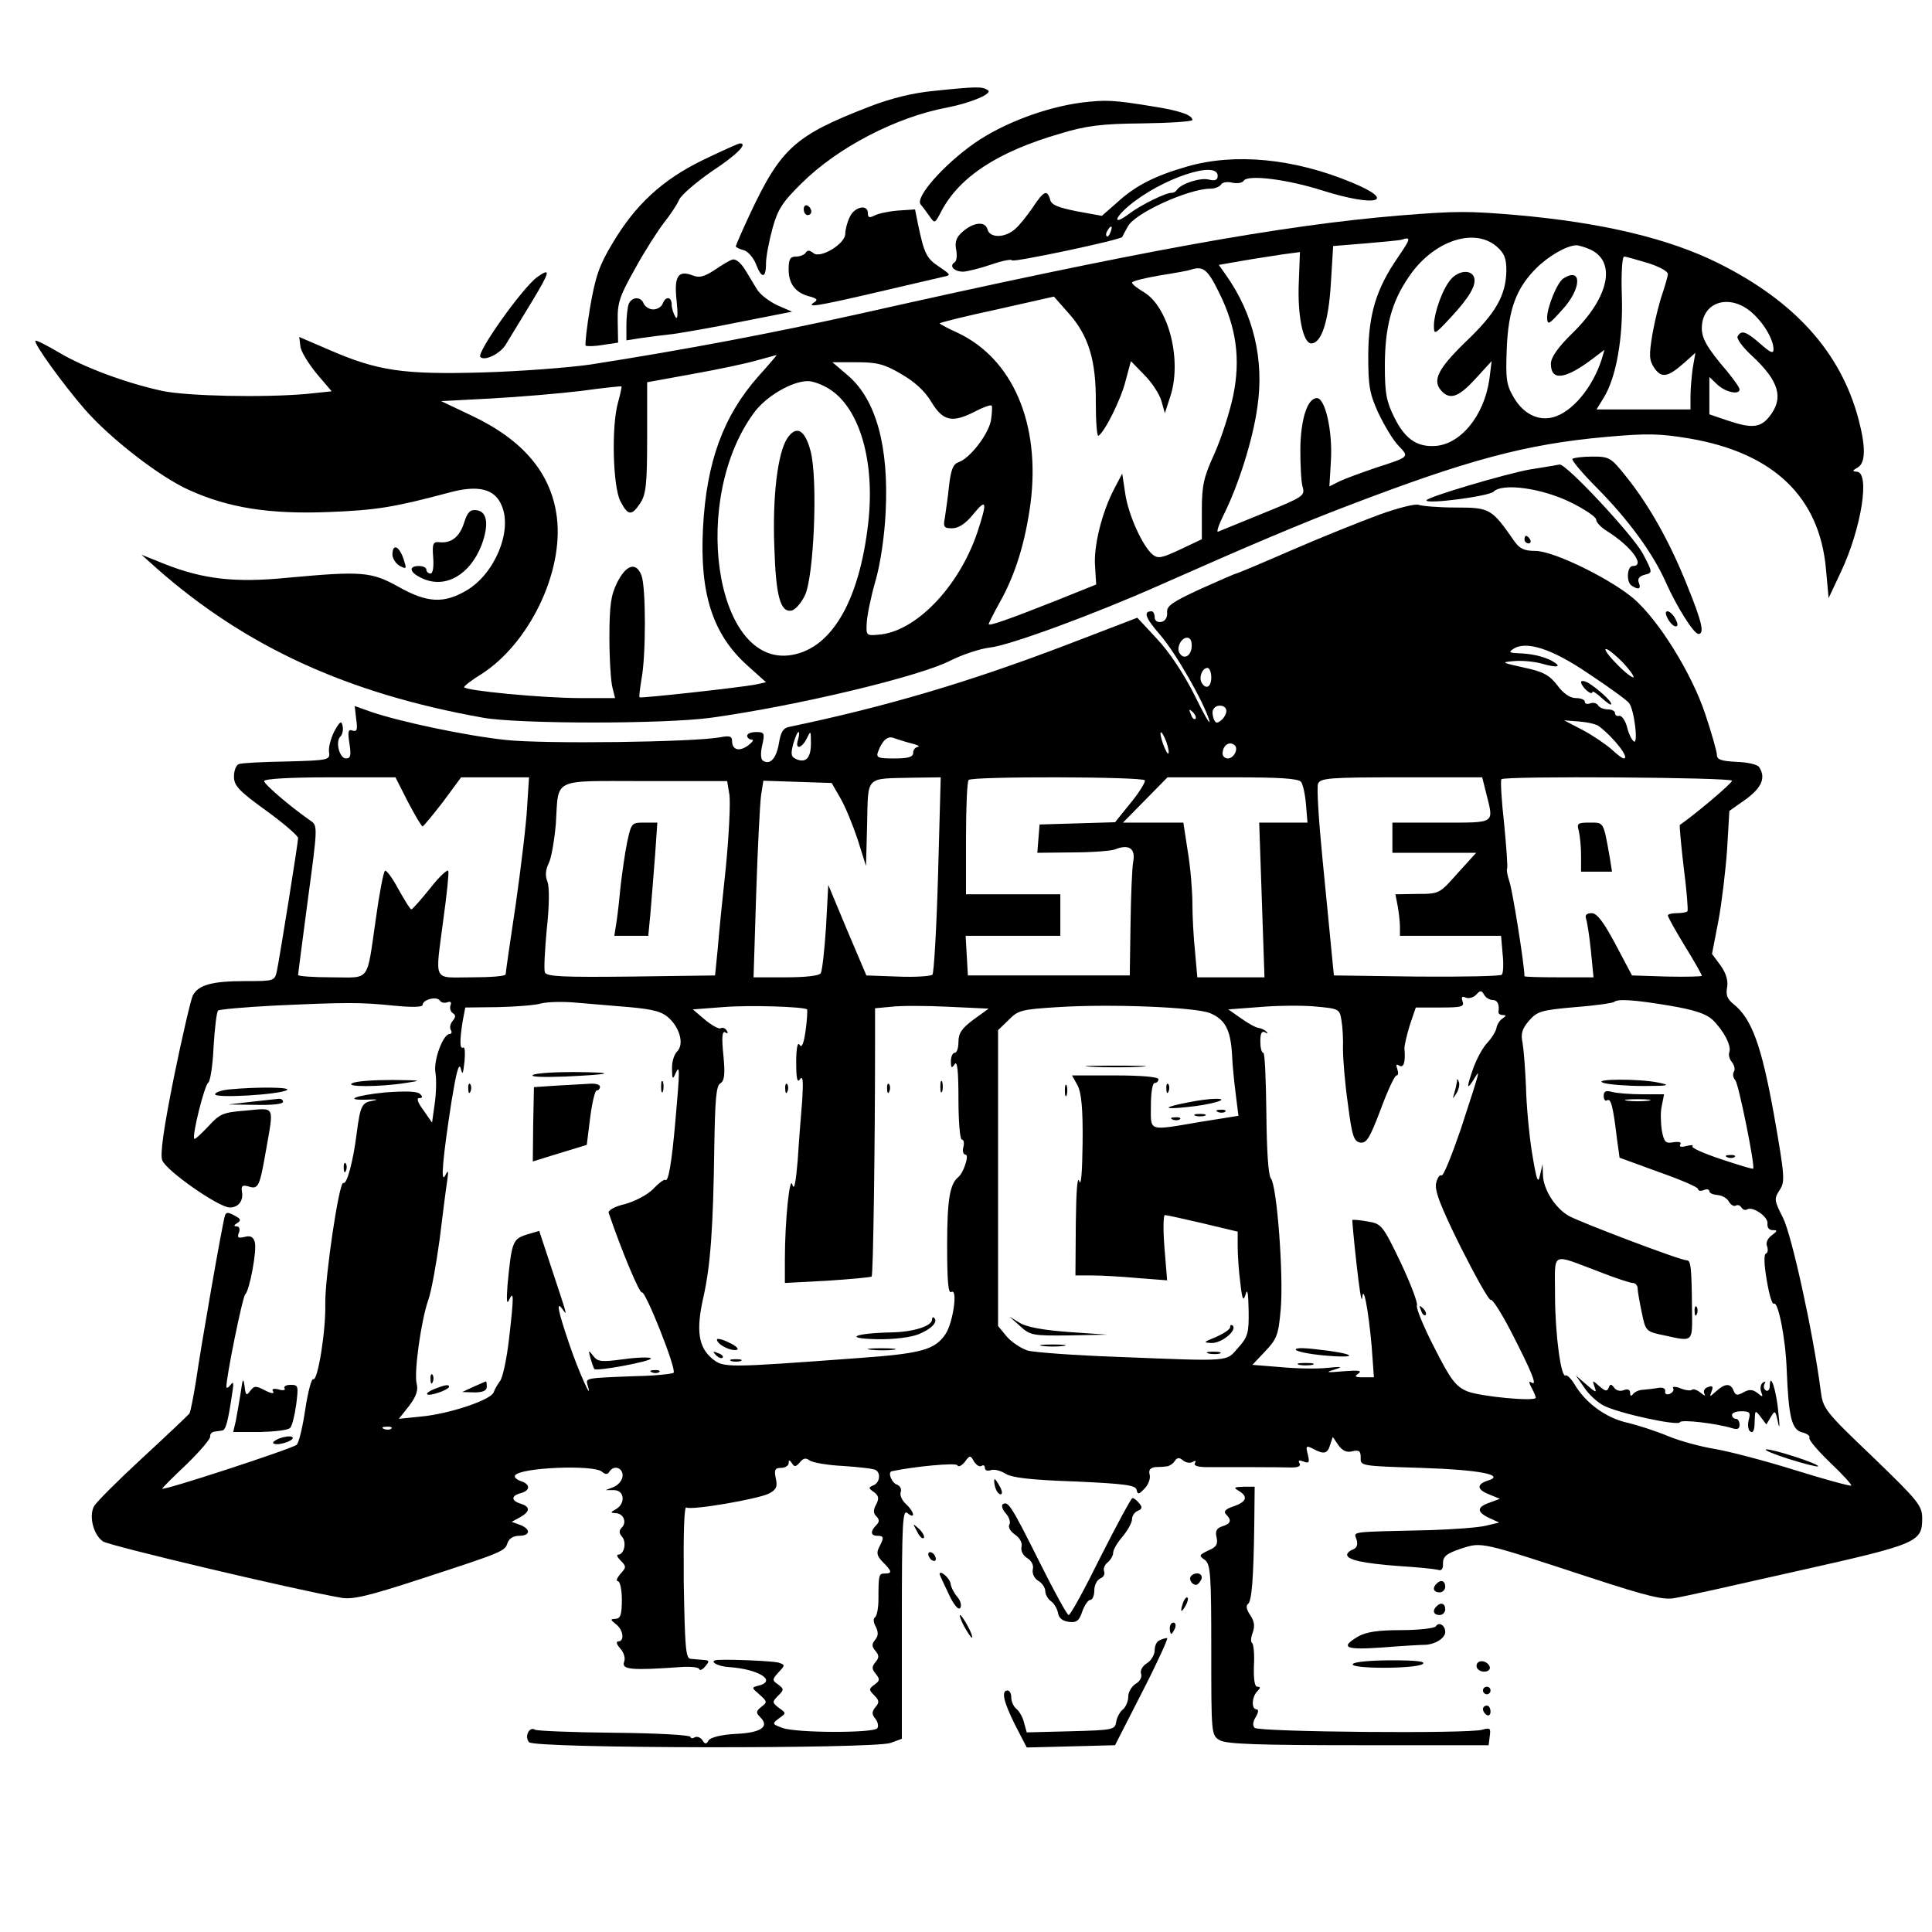 <svg version="1.0" xmlns="http://www.w3.org/2000/svg" width="682.667" height="682.667" viewBox="0 0 512 512"><path d="M247.4 24.1c-5.3.5-11.2 1.9-17.1 4.2-19.6 7.6-23.3 10.9-31.5 28.3-2.1 4.5-3.8 8.4-3.8 8.7 0 .2.9.7 2.1 1 1.1.3 2.5 1.9 3.2 3.6 1.5 4 2.7 4 2.7-.1 0-1.7.8-5.9 1.7-9.2 1.4-5.1 2.6-7 7.8-12.1 9.6-9.5 25.1-17.5 38.5-20 6.2-1.2 12.2-3.7 10.8-4.6-1.5-1-2.9-1-14.4.2zm39.1 3.1c-9.6 1.3-20.7 5.5-28.2 10.7-8.4 5.9-15.9 14.5-14.3 16.3.6.7 1.7 2.2 2.4 3.2 1.3 1.9 1.4 1.8 3-1.3 4.8-9.2 15-15.9 31.6-20.7 6.9-2.1 10.9-2.6 21.7-2.7 7.3-.1 13.3-.5 13.3-.9 0-1.3-3.4-2.5-10.5-3.6-10.4-1.7-12.4-1.8-19-1zM186.3 42.4c-10.7 5.2-17.9 11.8-24 22.1-3.5 5.8-4.5 8.8-5.9 16.8-.9 5.4-1.4 10-1.2 10.3.3.2 2.3.2 4.6-.2l4-.6-.1-5.7c-.1-4.9.5-6.6 4.6-13.9 2.5-4.6 6-10 7.6-12.1 1.6-2 3.5-4.8 4.1-6.2.6-1.3 4.5-4.6 8.5-7.4 6.7-4.4 9.8-7.5 7.6-7.5-.4 0-4.8 2-9.8 4.4zm128.4 1.7c-8.7 2.5-13.8 5.1-18.7 9.6l-4 3.5-6.6-1.2c-5-1-6.8-1.7-7.1-3.1-.8-2.8-1.7-2.3-4.7 2.2-1.5 2.2-3.6 4.8-4.7 5.7-2.7 2.3-6.6 2.3-7.2 0-.6-2.3-3.8-1.9-6.7.7-1.6 1.4-2 2.7-1.6 4.7.3 1.5.1 3-.4 3.3-1.6 1-.1 2.5 2.3 2.5 1.2-.1 4.5-.9 7.4-1.9 2.9-1 5.4-1.5 5.5-1.1.3.6 28.7-5.4 29.2-6.2.1-.2.7-1.4 1.5-2.8 1.8-3.5 16.1-10 21.9-10 1.1 0 2.4-.5 2.8-1.1.3-.6 1.7-.8 2.9-.5 1.3.3 2.7.1 3.1-.5 1-1.7 11.5-.4 20.9 2.6 14.3 4.5 20 2.9 7.6-2.2-15.2-6.3-30.8-7.8-43.4-4.2zm8 2.5c0 1.1-.7 1.4-2.3 1-2.2-.6-7.3 1-8.5 2.7-.3.5-.9.8-1.3.8-1.3-.2-8.1 3.1-11.3 5.5-4.2 3.2-4.3 1.5-.2-2 8.5-7.2 23.6-12.3 23.6-8zm-28.4 14.9c-.3.9-.8 1.4-1 1.1-.3-.3-.2-.9.2-1.5.9-1.6 1.5-1.3.8.4z"/><path d="M213 55.4c0 .9.5 1.6 1 1.6.6 0 1-.4 1-.9 0-.6-.4-1.3-1-1.6-.5-.3-1 .1-1 .9zm12.2 2.1c-.7 1.4-1.2 3.4-1.2 4.5 0 2.6-6.6 6.6-8.4 5.1-1-.8-1.6-.9-2.1-.1-.3.5-1.5 1-2.6 1-1.5 0-1.9.7-1.9 3.4 0 3.9 1.9 6.3 5.7 7.2 1.8.5 2.1.9 1.1 1.5-2.3 1.5.5 1.1 16.4-2.6 8.4-2 16.4-3.8 17.6-4.1 2.3-.5 2.3-.5-.9-2.7-3.4-2.2-4-3.6-5.6-11.2l-.8-4-4.5.3c-2.5.2-5.3.8-6.2 1.3-1.4.7-1.8.6-1.8-.6 0-2.5-3.6-1.7-4.8 1z"/><path d="M371 57.1c-31.4 2.6-69.5 9.5-142.5 25.9-23.3 5.2-47 9.7-72 13.6-5.5.8-18.3 1.8-28.5 2.1-21.2.6-27.9-.4-40.8-6l-7.9-3.4.3 2.4c.1 1.4 2.1 4.6 4.3 7.3l4 4.7-6.7.7c-11.4 1-31.4.6-38.2-.8-9.6-2.1-20.7-6.2-27.4-10.2-3.2-1.9-6-3.3-6.2-3.1-.6.6 7.2 11.4 13 18.1 6.7 7.7 19.9 18 27.8 21.5 10.4 4.7 21.2 6.4 36.8 5.8 12.9-.5 17.5-1.3 31.8-5.1 7.9-2.2 12.4-1.1 14.2 3.5 2.8 6.7-1.9 18-9.4 22.4-6 3.5-10.4 3.3-18-1-7.2-4-9.7-4.2-29.3-2.4-14 1.4-22.4.4-32.6-3.6l-6.2-2.5 4 3.6c23.6 20.8 50.6 33.2 86.5 39.6 9.6 1.7 48.2 1.7 60.5 0 23-3.2 55.5-11 63.5-15.2 3-1.5 7.7-3.1 10.4-3.4 5.3-.6 27.8-8.9 45.1-16.6 23-10.2 37.4-16.3 49.5-20.9 32.1-12.3 47.4-16.4 68.5-18.3 11.1-1 14.4-.9 22.2.4 22.3 3.8 34.5 15.5 36.2 34.6l.7 7.7 3.2-6.8c5.5-11.6 7.9-26.7 4.2-26.7-1.2-.1-1.1-.3.3-1.1 2.1-1.2 2.2-5.4.2-12.9-4.7-17.6-16.8-31.1-37-41.2C442.3 63.2 424.6 59 402 57c-12.9-1.1-16-1.1-31 .1zm-.4 10.9c-5.9 8.5-7.9 15.2-8 26 0 8.3.3 10.2 2.7 15.5 1.6 3.3 3.9 7.2 5.3 8.6 2.9 3.1 3.1 2.9-6.1 5.9-3.8 1.3-8.2 2.9-9.6 3.6l-2.6 1.3.4-6.7c.5-7.9-1.5-16.7-3.7-16.7-2.5 0-4.3 5.5-4.4 13.5 0 4.1.2 8.6.6 10 .7 2.4.2 2.7-10.4 7-6.1 2.5-11.5 4.7-12 4.9-.5.2.2-1.9 1.5-4.5 3.9-7.8 7.7-19.8 8.9-28.4 1.9-12.6-1-24.8-8.3-35.1l-1.9-2.7 6.3-1.1c3.4-.6 8.2-1.3 10.7-1.7l4.5-.6-.3 7.9c-.4 8.8 1.1 16.3 3.3 16.3 2.7 0 4.6-5.8 5.2-16l.6-9.8 8.6-.7c4.7-.4 9.1-.8 9.6-1 2.5-.8 2.3-.2-.9 4.5zm26-2.7c2.1 1.8 2.6 3.2 2.6 6.4-.1 6.6-2.8 11.3-10.8 18.9-7.5 7.3-9 10.4-6.2 13.2 2.2 2.2 4.5 1.3 8.8-3.4l4.3-4.7-.6 4.8c-1.4 9.8-7.8 17.5-14.7 17.7-4.7.2-7.8-2.1-10.5-7.6-2.1-4.2-2.5-6.4-2.5-13.6 0-10.1 1.7-16.8 6.2-23.4 6.3-9.6 17.3-13.5 23.4-8.3zm24.8.8c7 3.2 5.1 12.6-4.6 22.1-3.9 3.8-5.8 6.5-5.8 8.2 0 4.6 3.7 4.2 10.9-1.2l3.3-2.5-.7 2.4c-2.4 7.6-7.9 14.2-13 15.5-4 1-7.8-1-10.3-5.2-2-3.4-2.2-4.9-1.9-12.9.4-10.4 2.5-16.1 7.8-21.4 3.2-3.2 8-6 10.6-6.1.7 0 2.3.5 3.7 1.1zm15.3 3.6c2.9.9 5.3 2.2 5.3 2.9 0 .6-.7 3-1.5 5.4-.8 2.3-2 7.1-2.6 10.6-.9 5.5-.9 6.8.5 8.9 1.9 2.8 3.6 2.5 8-1.4l2.9-2.6-.7 4c-.3 2.2-.6 5.6-.6 7.5v3.5h-24.9l1.9-3.1c3.3-5.3 5.2-15.9 4.8-27.2-.2-5.7.1-10.2.6-10.2s3.3.8 6.3 1.7zM323 77.4c4.7 9.4 5.8 17.8 3.8 27.5-.9 4.3-3.1 11.1-4.9 15.2-2.9 6.3-3.4 8.5-3.4 15.1v7.7l-5.7 2.7c-4.9 2.3-5.9 2.5-7.3 1.4-2.7-2.2-6.5-10.6-7.3-16.2l-.8-5.3-2.1 4c-3.3 6.3-5.5 15.2-5.1 20.5l.3 4.9-10.2 4.1c-13.1 5.2-18.3 7-18.3 6.4 0-.2 1.3-2.8 2.9-5.7 4.2-7.4 6.8-16 8.2-26.3 2.7-21.1-4.7-38.3-19.3-45.2-2.7-1.2-4.8-2.4-4.8-2.5 0-.2 6.8-1.9 15.2-3.7l15.1-3.4 3.8 4.3c5.4 6 7.4 12.6 7.3 23.8 0 5.1.3 9 .7 8.8 1.7-1.1 6-9.7 7.2-14.6l1.4-5.2 3.6 3.7c2 2 4 5.1 4.5 6.9l.9 3.2 1.3-4c3.4-9.7-.2-24.1-6.9-28.1-1.7-1-3.1-2.1-3.1-2.5 0-.4 3.3-1.2 7.3-1.9 3.9-.6 7.7-1.3 8.2-1.5 3.3-1.1 4.5-.2 7.5 5.9zm141 5.2c3.3 2.8 6 7.3 6 10 0 1.2-.8.9-3.5-1.5-3.8-3.3-5-3.7-6-2-.4.6 1.3 2.9 3.8 5.2 7.2 6.7 8.5 11.2 4.6 16.1-2.4 3-4.7 3.2-11.2 1l-4.7-1.6v-9.9l2.2 2.1c2.2 2 5.8 2.7 5.8 1.2 0-.5-1.5-2.6-3.3-4.8-5.3-6.2-6.7-8.7-6.7-11.4 0-6.9 7.1-9.3 13-4.4zM201 99.7c-9.3 10.5-13.8 22.7-14.7 40.3-.9 17.4 2.6 28.1 11.7 36.3l5 4.5-2.7.6c-4.1.8-30.5 3.7-30.8 3.4-.2-.2.1-2.3.5-4.8 1.2-6.2 1.2-24.3 0-27.5-1.4-3.7-4.1-2.9-6.5 2-1.6 3.2-2 6-2 14.5 0 5.8.4 11.7.8 13.2l.7 2.8h-9.2c-10.1 0-30.8-2-30.8-2.9 0-.3 2-1.9 4.5-3.4 12.7-8.1 21.8-26.9 20.1-41.4-1.4-11.8-8.9-20.7-22.7-27.2l-8-3.8 13.3-.7c7.3-.4 18-1.3 23.8-2 5.8-.8 10.6-1.3 10.7-1.2.1.1-.3 2-.9 4.2-1.8 6.2-1.4 22.3.6 26.2 2 3.9 3 4 5.3.5 1.5-2.3 1.8-5 1.8-17.4v-14.6l12.1-2.2c6.7-1.2 14.3-2.8 17-3.6 2.7-.7 5-1.4 5.2-1.4.2-.1-2 2.5-4.8 5.6zm37.8-.6c3.5 2 6.3 4.5 8 7.4 3.1 5.1 5.5 5.7 11.7 2.5 2.1-1.1 4.1-1.8 4.3-1.5.2.2.1 2-.2 4-.8 3.8-5.6 10-8.6 11-1.4.5-2 1.9-2.5 6.3-.3 3.1-.9 6.9-1.1 8.4-.5 2.5-.2 2.8 1.9 2.8 1.7 0 3.6-1.2 5.6-3.7 3.6-4.4 3.8-3.4 1.1 4.8-4.9 14.5-16.4 26.4-26.2 27.1-3.2.3-3.3.2-3.1-3.2.1-1.9 1.1-6.9 2.3-11 1.3-4.5 2.4-11.8 2.7-18.2.9-17.4-2.5-29.9-10-36.3l-4.1-3.5h6.5c5.3 0 7.3.5 11.7 3.1zm-18.7 4.2c7.8 5.2 11.8 19.1 10 35.2-2.4 21.3-10.1 34-21.2 35.2-19.6 2-25.8-41.6-9.1-64.3 3.2-4.4 10.1-8.4 14.3-8.4 1.4 0 4.1 1 6 2.3z"/><path d="M384.6 73.9c-2.2 2.4-4.5 8.7-4.6 12.3 0 2.6.1 2.6 4.4-2 5.1-5.5 7-8.8 6.2-10.8-.8-2-4-1.7-6 .5zm29.7-.1c-1.6 1-4.3 7.6-4.3 10.4.1 2.1.5 1.8 4-2.1 5.2-5.6 5.3-11.5.3-8.3zm-205.7 42.4c-2.5 3.9-3.9 15.2-3.4 28.6.4 13.2 1.6 17.6 4.6 17 .9-.2 2.5-1.9 3.5-4 2.4-4.9 3.5-30.9 1.5-38.3-1.5-5.7-3.8-6.9-6.2-3.3zm-14.5-47.4c-.8.2-2.9 1.5-4.8 2.8-2.6 1.7-4 2.1-5.7 1.4-3.9-1.5-5 .2-4.3 6.6.4 3.8.3 5.3-.3 4.4-.5-.8-1-2.3-1-3.3 0-2.1-1.6-2.3-2.4-.2-.3.8-1.4 1.5-2.5 1.5-1 0-2.1-.7-2.5-1.5-.7-2-3.2-1.9-4 .1-.3.9-.6 3.4-.6 5.6v4l3.8-.6c2-.3 6-.8 8.7-1.1 2.8-.4 10.9-1.8 18.2-3.3l13.2-2.6-3.9-1.7c-2.1-1-4.5-2.8-5.3-4.1-.8-1.2-2.2-3.7-3.3-5.4-1.1-1.8-2.5-2.9-3.3-2.6zm-51.7 4.6c-3.9 2.8-16.2 20.1-15.1 21.2 1.1 1.2 5.4-.9 6.8-3.4.9-1.5 3.9-6.4 6.7-11 5-8.3 5.3-9.4 1.6-6.8zm274.3 48.2c-.3.3 2.6 3.8 6.5 7.7 8.4 8.5 14.9 17.4 18.3 25.1 2.9 6.5 7.4 13.6 8.6 13.6 1.7 0 .9-3.3-3-12.9-4.6-11.5-10-21.1-16-28.6-4.2-5.3-4.6-5.5-9.1-5.5-2.6 0-4.9.3-5.3.6z"/><path d="M405.5 124.4c-6.7 1.2-27.5 7.4-27.5 8.2 0 1.1 16.6-1.1 17.8-2.3 2.4-2.4 13-.9 20.6 2.9 3.6 1.8 6.6 3.8 6.6 4.5 0 .7 1.2 2 2.8 3 6.4 4 10.4 9.3 6.9 9.3-1.5 0-1.8 4.2-.3 5.2 1.8 1.2 2.6.9 1.9-.8-.4-1 .1-1.7 1.6-2.1 2.1-.5 2.1-.6-.6-5.7-2.7-4.9-20.2-23.7-22-23.5-.4.1-3.9.7-7.8 1.3z"/><path d="M365.5 136.4c-4.9 1.8-15.4 6-23.2 9.4-7.8 3.4-14.5 6.2-14.7 6.2-.3 0-4.6 1.9-9.5 4.1-7.4 3.4-9 4.5-8.8 6.2.1 1.3-.5 2.3-1.5 2.5-1.1.2-1.8-.3-1.8-1.2 0-.9-.4-1.6-.8-1.6-2.3 0-1.7 1.7 2.2 6.2 4.2 4.8 11.7 18 13.1 22.8.3 1.4-1.4-1.6-3.9-6.7-2.8-5.6-6.7-11.5-9.9-14.9l-5.3-5.7-18.5 7.1c-25.9 9.9-47.8 16.4-73.6 21.8-1.8.3-2.4 1.4-2.9 4.5-.7 3.9-2.3 5.7-4.2 4.5-.6-.3-.7-2.1-.2-4.1.7-3.2.6-3.5-1.6-3.5-1.3 0-2.4.4-2.4 1 0 .5.6 1 1.2 1 .7 0 .2.7-1 1.6-2.4 1.7-4.2 1.1-4.2-1.3 0-1.2-.7-1.4-3.2-.9-7.4 1.3-46.6 1.8-56.7.7-10.6-1.1-28.4-4.9-35.9-7.5l-4.2-1.5.4 3.5c.4 2.8.2 3.4-1 3-1.1-.4-1.3.2-.8 3.4.5 3.2.3 4-.9 4-1.7 0-2.9-4.4-1.5-5.8.6-.6.8-1.8.6-2.8-.3-1.5-.7-1.3-2.2 1.4-.9 1.8-1.6 4.3-1.4 5.5.3 2.1 0 2.2-11.2 2.5-6.3.1-12.1.4-12.7.7-.7.2-1.3 1.7-1.3 3.3 0 2.4 1.3 3.8 8.5 9 4.7 3.4 8.5 6.7 8.5 7.3 0 1.2-4.8 31.2-5.6 35.1-.6 2.8-.7 2.8-8.4 2.8-8.8 0-12.4 1-13.9 3.8-.5 1-2.8 10.8-5 21.6-2.8 14-3.7 20.5-3.1 22.1 1.1 2.8 15 12.5 17.9 12.5 2.3 0 3.7-1.8 3.2-4.3-.2-1.5.2-1.7 1.7-1.3 2.7.9 3 .1 4.7-9.6 2.1-12 2.5-11.2-5.2-10.5-6.2.5-7 .8-10.1 4.2-1.9 2-3.5 3.5-3.7 3.3-.7-.7 2.7-14.3 3.7-14.9.5-.3 1.2-4.6 1.4-9.5.3-4.9.8-9.2 1.2-9.6.4-.3 7-.9 14.7-1.3 19.5-.9 22.9-.9 31.8 0 5.1.5 7.7.4 7.7-.2 0-1.4 3.8-2.4 4.6-1.1.3.5 1.2.7 2 .4.8-.3 1.1 0 .8.8-.3.8 0 1.7.6 2.1.8.5.8 1 0 2-.7.8-.9 1.9-.5 2.5.3.5.2 1-.3 1-1.8 0-4.4 7.1-3.8 10.3.3 1.8.2 5.4-.2 8.2l-.7 5-2.3-3.3c-1.5-2-1.9-3.2-1.1-3.2.9 0 1-.3.2-1.1-.7-.7-3.8-.8-9.2-.4-8.1.8-11.4 2.2-4.3 1.9 2.2-.1 2.6 0 1 .3-2.9.5-3.3 1.2-4.3 8.8-.9 7.3-2.6 13.5-3.5 13-1.1-.7-4.9 25-4.8 32 .2 7-2 20.7-3.2 20-.4-.3-1.4 3.3-2.1 8-.7 4.7-1.7 8.9-2.3 9.4C77.2 384 43 395.2 43 394.5c0-.2 2.9-3.1 6.5-6.5 3.5-3.4 6.3-6.7 6.2-7.3-.1-.6.4-1.2 1.1-1.3.6-.1 1.6-.2 2.1-.3.9-.1 1.5-2.2 2.6-9.6.5-3 .4-3.6-.4-2.5-.6.8-1.1 1-1.1.5-.1-2.3 4.3-24 5-24.5 1.1-.9 3.2-11.9 2.5-13.9-.4-1.4-1.2-1.7-2.7-1.3-1.7.4-2 .2-1.5-1.1.4-1 .1-1.7-.6-1.7-.8 0-.8-.3.2-.9 1.1-.7.9-1.1-.8-2-1.7-.9-2.2-.9-2.5.1-.7 2.2-6.4 34.9-7.6 43.4-.7 4.4-1.5 8.5-1.8 9-.4.5-6 5.8-12.5 11.8-6.5 6-12.2 11.7-12.8 12.8-1.4 2.7-.1 7.6 2.4 9.3 1.9 1.2 51.3 12.9 63 14.9 3 .6 7.2-.4 21-4.9 22.1-7.2 22.5-7.4 23.2-9.6.4-1.2 1.6-1.9 3.1-1.9 3 0 3.1-1.8.2-2.9l-2.2-.8 2.2-1.2c2.7-1.5 2.8-2.8.2-3.6-2.6-.8-2.6-2.1 0-2.8 2.6-.7 2.6-2.4 0-3.2-1.1-.4-1.8-1-1.5-1.5 1.3-2.1 20.7-2.9 23-1 .9.8 1.5.8 2 0 1.1-1.8 3.5-1.1 3.5 1 0 1.2-1 2.4-2.2 3l-2.3.9h2.3c2.7.1 3 3.5.5 5-1.6.9-1.6 1-.2 1.1 2.1 0 3.1 2.4 1.7 3.8-.8.8-.8 1.5.1 2.5 1.2 1.5.5 4.7-1.1 4.7-.5 0-.2.7.7 1.6 1.5 1.5 1.5 1.8-.1 3.5-.9 1.1-1.2 1.9-.7 1.9.6 0 1.1 2.2 1.1 5 0 3.9-.4 5-1.7 5-1.4.1-1.4.2.1 1.4 2 1.5 2.4 4.6.6 4.6-.6 0-.4.8.6 1.9.9 1 1.4 2.5 1 3.5-.8 2.1 2.1 2.3 14.8 1.4 2.6-.2 4.9 0 5.1.5.1.5.9.2 1.6-.7 1.2-1.4 1.1-1.6-.5-1.7-1.1-.1-2.6-.2-3.4-.3-1.3-.1-1.5-3.2-1.8-20.4-.1-13.2.1-20.1.7-19.7 1.3.8 18.9-2.2 21.9-3.7 1.9-1 2.3-1.8 1.8-4-.5-2.3-.2-2.8 1.4-2.8 1.1 0 2-.6 2-1.3 0-.9.2-.9.9.1.6 1 1 1 2.1-.3.9-1.1 1.6-1.2 2.5-.5.8.6 4.8 1.3 9 1.5 4.2.3 8.1.7 8.6 1.1 1.4.8 1 3.4-.6 4-1.4.6-1.4.8.1 1.8 1.3 1 1.4 1.7.6 3.3-.8 1.4-.8 2.3 0 3.1.9.9.9 1.5 0 2.4-1.6 1.6-1.5 2.8.3 2.8s1.8.5.5 3c-.8 1.5-.6 2.4 1 4 2.4 2.4 2.5 3 .5 3-1.6 0-1.7.3-1.7 6.7 0 2.4-.4 4.5-.9 4.9-.5.3-.5 1.3.2 2.5.7 1.5.7 2.4-.2 3.5-.9 1.1-.9 1.7.1 2.9s1 1.8 0 3-1 1.8.1 3.1c1.1 1.4 1.1 1.8-.3 2.8-1.6 1.2-1.6 1.4-.1 2.9 1.3 1.3 1.4 1.9.3 3.1-1 1.3-1 1.9 0 3.1.6.8.9 1.9.5 2.5-.8 1.3-21.5 1.3-25.2-.1-2.7-1-2.7-1.1-.9-2.5 2-1.4 2-1.4 0-2.8-1.8-1.4-1.8-1.6-.2-3.2s1.6-1.8 0-3c-1.6-1.1-1.6-1.3.1-3.2 1.8-1.9 1.8-2 0-2.6-1.6-.4-12.3-.9-16.1-.7-2.6.2-.2 1.7 3 1.9 7.7.5 12.8 3.6 7.9 4.9-2 .5-2 .5.2 2.4 2 1.8 2.1 2 .5 3.2-1.5 1.2-1.5 1.6-.3 2.8 2.5 2.5.2 4.1-6.5 4.4-3.8.2-6.6.9-7.2 1.7-.6 1.1-1 1.1-1.7-.1-.5-.7-1.4-1-2-.7-.6.4-1.1.3-1.1-.1 0-.5-9-1-20.1-1.1-11.1-.1-20.6-.5-21.1-.8-1.5-1-2.9 1.8-1.6 3.3 1.4 1.7 91 1.8 95.8.2l3-1.1v-30.5c0-27 .2-30.4 1.5-29.3 2.2 1.8 1.8-.4-.4-2.4-1.1-1-1.7-2.4-1.4-3.2.3-.8-.2-1.7-1.1-2-1.3-.5-2.4-3.2-1.3-3.5 6.1-1.3 17-2.3 17.4-1.6.3.6 1.2.1 2-.9 1.3-1.8 1.5-1.8 2.4-.1.6.9 1.4 1.5 2 1.2.5-.4.9-.1.9.5 0 .7.7.9 1.6.6.8-.3 2.5.1 3.8.9 1.6 1.1 6.7 1.7 18.4 2.1 13.3.6 16.2 1 16.4 2.2.3 1.3.6 1.3 2.1-.3 1-1 1.6-2.6 1.4-3.6-.4-1.3.1-1.9 1.4-2.1 1 0 2.5-.1 3.2-.2.6-.1 1.6-.7 2-1.4.7-1 1.2-1 2.2-.2.8.7 2 .8 2.6.4.7-.4.9-.3.6.3-.5.7.7 1.1 3.1 1.1 6.4 0 19.6 0 22.5.1 1.8 0 2.5-.4 2.1-1.1-.5-.8-.1-.9 1-.5 1.5.6 1.7.3 1.2-1.8-.6-2.3-.5-2.5 1.3-1.6 2.9 1.6 3.9 1.4 4.6-1l.7-2.1 1.5 2.2c1.1 1.5 2.2 2 3.7 1.6 1.8-.4 2.2-.1 2.2 1.7-.1 2.2.1 2.2 15.9 2.7 15.7.5 22.7 1.9 17.7 3.4-3 1-2.8 2.4.6 3.7l2.7 1.1-2.7 1c-3.5 1.2-3.5 2.5-.1 4.1l2.6 1.2-3.4.8c-1.9.5-8.6 1-14.9 1.2-21.9.5-20.2.3-19.5 2.5.4 1.3.1 2.2-.9 2.6-.9.3-1.6 1-1.6 1.4 0 1.4 4.3 2.3 13.5 3 5 .3 9.7.8 10.5 1 1 .4 1.5-.2 1.4-1.7 0-1.8.9-2.6 4.8-3.9 5.6-1.8 5-1.9 34.6 7.8 14.7 4.8 19.1 5.9 22 5.3 2.1-.3 16.8-3.6 32.7-7.2 31.7-7.1 32.9-7.6 32.9-13.9 0-3.4-1-4.6-13.1-16.3-12.8-12.2-13.2-12.8-13.8-17.6-2-15.4-7.7-41.3-10-45.8s-2.4-5-.9-7.3c1.5-2.2 1.4-3.6-1.5-20.1-3.3-18.3-5.9-25.4-10.7-29.2-1.6-1.3-2.1-2.4-1.7-4.4.3-1.7-.2-3.7-1.7-5.8l-2.3-3.1 1.7-8.8c.9-4.8 1.9-13.3 2.3-18.9l.6-10.2 4.4-3.1c4.2-3.1 5.3-5.7 3.5-8.5-.4-.7-3.1-1.3-6-1.4-4-.2-5.2-.6-5.2-1.8 0-.9-1.4-5.8-3.1-10.9-3.6-10.8-12.3-24.8-19-30.6-6.3-5.3-21.2-12.6-26-12.6-3 0-4.2-.6-5.6-2.6-6-8.6-6.4-8.9-15.5-8.9-4.6 0-9-.4-9.8-.7-.8-.4-5.5.8-10.5 2.6zm-49.7 35.1c-.2 2.4-2.1 3.4-3.2 1.6-.9-1.4.4-4.1 2-4.1.9 0 1.3.9 1.2 2.5zm105.3 7.1c5.3 3.5 10.1 7 10.6 7.7 1.4 1.7 2.5 11 1.3 10.2-.5-.3-1.4-2-1.8-3.8-.5-1.8-1.4-3.1-2.1-3-.6.2-1.1-.2-1.1-.7 0-.6-.9-1-1.9-1-1.1 0-2.3-.5-2.6-1.1-.4-.6-1.3-.8-2.1-.5-.8.3-1.4.1-1.4-.4 0-.6-1.1-1-2.4-1-1.5 0-3.3-1.2-4.9-3.4-2.1-2.7-3.7-3.6-8.9-4.7-5.9-1.3-6.1-1.4-2.6-1.7 2.1-.2 5.4.1 7.5.7 4.2 1.2 5.4.8 2.5-.8-2.3-1.2-5.4-1.9-9.2-2-2-.1-2.2-.3-1-1.1 3.4-2.3 10.3-.1 20.1 6.6zm8.9-3.1c1.8 1.9 3.1 3.7 2.9 4-.3.2-2.3-1.3-4.4-3.5-2.2-2.2-3.5-4-2.9-4 .6 0 2.5 1.6 4.4 3.5zm-109 4c0 2.6-1.4 3.3-2.5 1.5-.9-1.4.1-4 1.5-4 .5 0 1 1.1 1 2.5zm4 8.9c0 .7-.6 1.9-1.4 2.5-1.1.9-1.5.8-2-.5-.3-.9-.4-2 0-2.5.8-1.4 3.4-1.1 3.4.5zm-8.2 2.1c-.3.3-.9-.2-1.2-1.2-.6-1.4-.5-1.5.5-.6.7.7 1 1.5.7 1.8zm107 2c4 3.1 8.2 8.5 6.5 8.5-.4 0-1.8-1.1-3.2-2.4-1.5-1.3-4.8-3.6-7.6-5.1l-5-2.6 4 .3c2.2.2 4.6.7 5.3 1.3zM211.5 196c-.9 2.7.9 2.5 2.3-.3 1-2.1 1.1-2.1 1.1.8.1 4.1-1.1 5.7-3.6 4.8-1.7-.7-1.8-1.3-1.1-4.1.5-1.7 1.1-3.2 1.4-3.2.3 0 .2.9-.1 2zm97.6.6c.5 1.5.8 2.9.5 3.1-.2.2-.8-1-1.4-2.6-1.3-3.8-.5-4.1.9-.5zm-67.6.4c1.7.4 2.4.8 1.8.9-.7.1-1.3.8-1.3 1.6 0 1.1-1.2 1.5-5 1.5-4.3 0-4.9-.2-4.3-1.8 1.1-3 2.6-4.3 4.2-3.6.9.3 3 1 4.6 1.4zm85.8.6c.9 1-.4 3.4-1.9 3.4-.8 0-1.4-.6-1.4-1.3 0-2.2 1.9-3.5 3.3-2.1zm-219.2 14.9c1.9 3.6 3.6 6.5 3.9 6.5.3-.1 2.7-3 5.4-6.5l4.8-6.5h18l-.5 7.7c-.2 4.3-1.6 15.9-3 25.8-1.5 9.9-2.7 18.3-2.7 18.7 0 .5-4 .8-9 .8-10.5 0-9.7 1.7-7.5-15.4.9-6.5 1.5-12.2 1.3-12.8-.2-.5-2.4 1.5-4.8 4.6-2.5 3.1-4.7 5.6-5 5.6-.3 0-1.8-2.5-3.5-5.5-1.6-3-3.2-5.1-3.5-4.7-.4.4-1.5 6.1-2.4 12.7-2.5 17.2-1.3 15.5-11.7 15.5-4.9 0-8.9-.3-8.9-.6 0-.4 1.2-9.4 2.6-20.1 2.6-19.2 2.6-19.5.7-20.8-5.6-3.9-12.3-9.7-12.3-10.5 0-.6 6.7-1 17.4-1h17.4l3.3 6.5zm140.5 19.2c-.4 14.2-1.1 26.2-1.5 26.6-.4.4-4.6.7-9.2.5l-8.3-.3-5.1-12-5-12-.6 11.2c-.4 6.1-1 11.6-1.4 12.2-.3.7-4.2 1.1-9.2 1.1h-8.6l.7-22.3c.4-12.2 1-23.9 1.3-26l.6-3.8 9.1.3 9 .3 2.3 4c1.3 2.2 3.3 7.1 4.6 11l2.2 7 .3-11.2c.3-12.9-.6-11.9 12.1-12.2l7.4-.1-.7 25.7zm54.8-24.9c.2.4-1.4 3.1-3.7 5.9l-4.2 5.2-10 .3-10 .3-.3 3.7-.3 3.8 9.3-.1c5.1 0 10.2-.4 11.3-.8 3.7-1.5 5.5-.2 4.8 3.3-.3 1.7-.6 9.2-.7 16.6l-.2 13.5h-42.9l-.3-5.3-.3-5.2H281v-11h-25v-14.8c0-8.2.3-15.2.7-15.5.9-1 46.1-.9 46.7.1zm41.4.4c.5.7 1.1 3.4 1.3 6l.4 4.8h-12.8l.7 20.5.7 20.5h-17.8l-.6-6.8c-.4-3.7-.7-9.4-.7-12.7 0-3.3-.5-9.5-1.2-13.7l-1.2-7.8h-16l5.9-6 5.9-6h17.2c12.5 0 17.4.3 18.2 1.2zm49.1 3.2c2 8 2.6 7.6-11.9 7.6h-13v8h22.2l-4.9 5.4c-4.8 5.4-4.8 5.5-10.7 5.5l-5.8.1.6 3.1c.3 1.7.6 4.2.6 5.5v2.4h26.8l.4 4.7c.3 2.7.2 5.1-.2 5.6-.3.4-10.5.6-22.6.5l-21.9-.3-.6-6c-.3-3.3-1.4-14.4-2.4-24.6-1-10.2-1.6-19.3-1.2-20.2.6-1.5 2.9-1.7 22-1.7h21.5l1.1 4.4zm65.1-3.5c0 .7-10 9.1-13.8 11.7-.2.1.3 5.2 1 11.3.8 6.1 1.2 11.3 1 11.6-.3.3-1.6.5-2.9.5-1.3 0-2.3.3-2.3.6 0 .4 2 4 4.5 8.1 2.5 4 4.5 7.6 4.5 7.9 0 .2-4.2.3-9.2.2l-9.3-.3-4.4-8.3c-3.2-6-4.9-8.2-6.3-8.2-1.3 0-1.8.5-1.5 1.4.3.8.9 4.6 1.3 8.5l.7 7.1h-9.2c-5 0-9.1-.1-9.1-.3 0-2.9-3.2-23-4-25.1-.5-1.5-.8-3.1-.6-3.4.2-.4-.2-5.8-.8-12-.7-6.2-1-11.5-.7-11.7.9-.9 61.1-.5 61.1.4zm-265.7 3.7c.3 2-.1 10.4-.9 18.8-.9 8.3-1.9 18.2-2.2 22.1l-.7 7-22.3.3c-18.1.2-22.3 0-22.8-1.1-.3-.8 0-6 .5-11.5.7-6.2.7-11.1.2-12.5-.7-1.7-.5-3.2.3-4.9.7-1.3 1.5-6 1.9-10.4.8-12.5-1.4-11.4 23.7-11.4h21.7l.6 3.6zM395.5 265c1.4 0 1.9 1.2 1.6 3.2 0 .5.5.8 1.2.8.9 0 .9.2-.1.9-.7.4-1.4 1.5-1.6 2.4-.1.9-1.2 2.7-2.4 4-1.2 1.2-2.8 4.2-3.7 6.6-1.9 5.4-1.9 6.3.1 3.1 1.8-3 1.8-2.9-3.5 13.3-2.4 7-4.6 12.5-5.1 12.2-.4-.3-1.1.6-1.4 2-.5 1.9 1.1 6.1 6.5 17 4 7.9 7.5 14.2 8 14 .4-.3 2.8 3.5 5.3 8.3 5.5 10.7 7.1 14.6 5.5 13.6-.8-.5-.8-.1 0 1.4.6 1.1 1.1 2.3 1.1 2.6 0 1.1-14.8-.3-18.2-1.7-3-1.3-4.3-2.9-8.7-11.6-2.9-5.6-4.9-10.6-4.6-11.1.3-.6-1.6-5.7-4.3-11.4-4.8-10-5.1-10.3-8.8-10.9-2.1-.4-3.9-.5-4-.4-.1.1.4 5.4 1.1 11.7.7 6.3 1.3 10.4 1.5 9 .3-3.9 1.6 2.8 2.5 12.7l.6 8.3h-2.8c-2.2 0-2.5-.2-1.3-1 1.1-.8-.1-.9-4-.6-4.4.4-4.9.3-2.5-.4 2.5-.8 2.3-.9-1.8-.5-2.6.3-8.1.2-12.3-.2l-7.5-.6 3.4-3.6c3.1-3.3 3.5-4.3 4.1-11.1.8-9-1-32.8-2.6-34.7-.7-.9-1.1-7.3-1.2-17.3-.1-8.8-.4-16-.8-16-.5 0-.8-1.4-.8-3.1 0-2.1.4-2.8 1.3-2.3.6.4.8.3.4-.1-.4-.5-1.4-1-2.2-1.1-.8-.1-2.9-1.3-4.7-2.6l-3.3-2.3 8-.6c4.4-.4 11-.5 14.7-.2 6.6.6 6.8.6 7.3 3.7.3 1.7.5 5.1.4 7.6 0 2.5.5 9 1.3 14.5 1.1 8.7 1.6 10 3.3 10.3 1.7.2 2.5-1.2 5.4-8.8 1.8-4.9 3.7-9 4.2-9s.5-.7.2-1.7c-.4-1.1-.3-1.4.5-.9 1.2.7 1.7-.9 1.4-4.4-.1-.8.6-3.6 1.4-6.3l1.6-4.7h6.5c5.6 0 6.4-.2 5.9-1.6-.4-1.2-.2-1.5.9-1 .8.3 2.1-.1 2.7-.8 1.1-1.2 1.4-1.2 2.1 0 .4.8 1.5 1.4 2.2 1.4zm-228.7 1.9c6.5.6 8.7 1.2 10.6 3 2.9 2.8 3.9 7 2 8.8-.8.8-1.4 2.9-1.3 4.6 0 2.7.2 2.9.9 1.2 1.2-2.7 1.2-1.1 0 12.4-1 11.5-1.9 16.5-2.7 15.8-.2-.3-1.7.8-3.2 2.4-1.6 1.6-4.9 3.3-7.5 4-2.7.6-4.5 1.7-4.3 2.3 3.5 10.3 8.2 21.4 8.8 21.1.9-.6 9.3 20.5 8.4 21.3-.3.3-4.9.8-10.3.9-13.2.5-13 .5-12.5 2.3 1.6 5.3-2.4-3.6-4.8-10.7-3.1-9.1-3.6-11.8-1.8-9.3 1.3 1.8 1.4 2.2-3-11.1l-3.2-9.7-3.4 1c-3.6 1.2-3.9 1.8-5 13.3-.3 4.1-.2 5.4.4 4 1.3-2.7 1.3-1 0 10.3-.6 5.3-1.7 10.4-2.4 11.2-.6.8-1.4 2.2-1.7 3-.7 2-11.7 5.7-19.2 6.4l-5.9.6 2.7-3.4c1.9-2.5 2.5-4.2 2-6-.7-3 1.2-16.7 3.1-22.1.8-2.2 2.1-9.4 3-16 .8-6.6 1.7-13.6 2-15.5.4-2.8.3-3.1-.5-1.5-1.3 2.5-.7-4.5 1.7-19.9 1.2-7.3 1.9-10.1 2.4-8.5.5 2 .6 1.6 1-1.8.2-2.3.1-3.9-.3-3.7-1 .6-1-1.8-.2-6.9l.7-3.7 8.6-.1c4.7-.1 10-.5 11.6-1 1.7-.4 5.7-.5 9-.2s9.7.8 14.3 1.2zm275.6-.4c6.5 1.1 9.6 2.1 11.4 3.7 2.9 2.8 5.1 6.9 4.5 8.6-.3.7 0 1.9.7 2.7.6.8.9 1.9.5 2.5-.4.6-.2 1.7.4 2.3.9 1.2 5.3 22.9 4.7 23.4-.1.2-4-1-8.5-2.5s-7.9-3-7.6-3.4c.4-.4-.3-.4-1.6-.1-1.4.4-2 .2-1.6-.4.4-.6-.3-.8-1.8-.6-2.1.4-2.5 0-3.1-3.1-.3-2-.4-5 0-6.6l.6-3h-5.8c-3.1 0-6.7-.3-7.9-.6-1.7-.5-2.3-.2-2.3 1 0 1 .4 1.5.9 1.2 1-.7 1.6 1.7 2.6 10.1l.7 5.1 10.4 3.8c5.7 2 10.4 4 10.4 4.5s.7.6 1.5.3c.8-.4 1.5-.2 1.5.3s1 .9 2.2 1c1.2.1 2.6.9 3 1.8.5.8 1.3 1.3 1.8 1 .5-.3 1.1-.1 1.5.5.4.6 1 .8 1.5.5 1.5-.9 5.7 2 5.4 3.8-.1 1 .4 1.7 1.4 1.7 1.3 0 1.3.2-.3 1.4-1.1.8-1.6 2-1.2 2.9.3.9.2 1.7-.3 1.9-.6.2-.5 3 .2 7 .6 3.7 1.4 6.5 1.9 6.3 1.1-.8 3.1 9.1 3.4 17.6.5 12.4 1.3 15.8 4.1 16.5 1.3.3 2.2 1 1.9 1.4-.3.5 2.2 3.4 5.5 6.6 3.3 3.1 5.8 5.9 5.6 6.1-.2.2-6.9-1.6-14.9-4.1-8-2.5-17.6-5-21.2-5.6-3.7-.6-9.3-2.1-12.4-3.4-3.1-1.3-8-2.9-11-3.6-5.6-1.3-10.9-5.2-13.8-10.1-.9-1.5-2-2.6-2.4-2.4-1.2.8-2.8-10.9-2.8-21.3 0-11.8-1.4-11.1 11.9-6.1 4.1 1.6 8 2.9 8.7 2.9.7 0 1.3.7 1.3 1.5 0 .7.5 3.6 1.1 6.4 1 4.9 1.1 5 6 6 7.7 1.7 7.4 1.9 7.3-6.7-.1-11.4-.3-13.2-1.4-13.2-1.7 0-28.3-10.1-31.3-11.8-3.6-2.1-6.7-7-6.8-10.8l-.1-2.9-.7 3c-.5 2.4-.9 1.3-2.1-6-.8-5-1.5-12.8-1.6-17.5-.2-4.7-.6-9.9-.9-11.6-.5-2.4-.2-3.7 1.7-5.9 2.2-2.5 3.2-2.8 12.2-3.6 5.4-.4 10.1-1.1 10.4-1.4.9-.8 5.1-.6 14.6 1zm-228.5 1c.1.2 0 2.7-.4 5.6-.5 3.5-1 4.7-1.6 3.8-.5-.9-.9.8-.9 4.6 0 4.4.3 5.6 1 4.5.8-1.1.9.6.6 5.5-.3 3.8-.9 11-1.2 16-.5 5.8-.9 8.1-1.4 6.5-.7-2.9-2 9.4-2 19.7v6.3l11.3-.6c6.1-.4 11.4-.9 11.7-1.1.4-.4.9-34 .9-62.4v-8.7l4.3-.4c2.4-.3 9.1-.3 15.1 0l10.7.5-4 2.9c-3.1 2.3-4 3.6-4 5.9 0 1.6-.4 2.9-1 2.9-.5 0-1 1-1 2.2 0 1.9.2 2 1 .8.7-1 1 1.9 1 9.2 0 6 .4 10.8.9 10.8s.7.9.4 2c-.3 1.1 0 2 .6 2 1 0-.5 4.8-2 6-2.2 1.8-2.9 6.1-2.9 18 0 9.6.3 12.9 1.1 12.4 1.8-1.1.5 8-1.5 11.1-2.8 4.2-6.3 5.2-23.1 6.4-35.2 2.6-35.7 2.6-38.7.2-3.7-3-4.4-7.5-2.4-16.3 1.9-8.5 2.6-18.2 2.9-40.1.2-12.3.5-16 1.6-16.6 1.1-.7 1.3-2.4.8-7.5-.5-4.8-.3-6.5.5-6 .7.4.8.3.4-.5-.4-.6-1.1-.9-1.6-.6-.4.3-2.3-.7-4.1-2.2l-3.3-2.8 7.9-.6c7.3-.6 21.5-.1 22.4.6zm106.8 1c4 1.7 5.4 4.4 5.8 10.9.1 2.8.6 7.6 1 10.7l.7 5.6-10 1.6C304 299.7 305 300 305 293c0-3.3.4-6 1-6s1-.5 1-1c0-.6-4.5-1-11.4-1h-11.5l1.5 2.7c1 2 1.4 6.2 1.3 15.3-.1 7.8-.4 11.6-.9 10-.5-1.5-.8 2.8-.9 11.2L285 338h4.3c2.4 0 7.9.3 12.2.7l7.8.6-.7-8.6c-.4-4.8-.3-8.7.1-8.7s5 1 10.1 2.2l9.2 2.2v4c0 2.3.3 6.6.7 9.6.5 4.5.8 5 1.4 3 .5-1.7.7-.3.8 4.2.1 6.1-.2 7.1-2.8 10-3.3 3.7-1.4 3.6-31.6 2.4-11.5-.4-22.4-1.2-24.2-1.7-1.8-.6-4.3-2.3-5.5-3.7l-2.3-2.8V273l2.8-2.7c2.5-2.6 3.5-2.8 13-3.4 14-.9 36.5 0 40.4 1.6zm116.1 23.2c-1.6.2-4 .2-5.5 0-1.6-.2-.3-.4 2.7-.4s4.3.2 2.8.4zm-333.1 86.9c-.3.3-1.2.4-1.9.1-.8-.3-.5-.6.6-.6 1.1-.1 1.7.2 1.3.5z"/><path d="M419 180.8c0 .5.7 1.5 1.5 2.2.8.7 1.5.9 1.5.4 0-.4 1.1.3 2.5 1.6s2.5 2 2.5 1.6c0-.9-3.6-4.1-6.2-5.7-1-.5-1.8-.6-1.8-.1zm-.6 39.4c.3 1.3.6 4.2.6 6.5v4.3h8.2l-.6-3.8c-1.7-9.5-1.5-9.2-5.3-9.2-3.2 0-3.5.2-2.9 2.2zm-252.2 3c-.6 2.9-1.3 8-1.7 11.3-.3 3.3-.8 7.7-1.1 9.7l-.6 3.8h9l.6-6.3c.3-3.4.8-10.1 1.2-15l.6-8.7h-3.5c-3.3 0-3.4.1-4.5 5.2zm219.9 63.5c-.1.6-.4 2-.7 3-.5 1.7-.5 1.7.6 0 .6-1 .9-2.3.6-3-.3-.9-.5-.9-.5 0zm-9.5 60.6c.3 1 .9 1.5 1.2 1.2.3-.3 0-1.1-.7-1.8-1-.9-1.1-.8-.5.6zm-33.1 10.5c.6.5 4.4 1.2 8.5 1.5 8.9.7 6.5-.7-3-1.7-4.1-.5-6.1-.4-5.5.2zm.8 3.9c.9.2 2.5.2 3.5 0 .9-.3.1-.5-1.8-.5-1.9 0-2.7.2-1.7.5zm-203.1-76.8c-.8.5 2.9.6 8.5.4 13-.6 14-1.1 2.3-1.2-5.2 0-10.1.3-10.8.8zm34 3.1c0 1.4.2 1.9.5 1.2.2-.6.2-1.8 0-2.5-.3-.6-.5-.1-.5 1.3zm-51.1.6c0 1.1.3 1.4.6.6.3-.7.2-1.6-.1-1.9-.3-.4-.6.2-.5 1.3zm23.4-.9l-6 .4-.2 9.8-.1 9.9 7.1-2.2 7.2-2.2.9-7.2c.5-4 1.3-7.2 1.7-7.2.5 0 .9-.5.9-1 0-.6-1.2-.9-2.7-.8-1.6.1-5.5.3-8.8.5zm9 72.3c.4 1.4.9 2.7 1 2.8.6.7 15.4-2.1 15-2.8-.2-.4-3.5-.3-7.2.2-6 .8-6.9.7-8.1-.9-1.3-1.6-1.3-1.6-.7.7zm16.3 3.7c.7.3 1.6.2 1.9-.1.4-.3-.2-.6-1.3-.5-1.1 0-1.4.3-.6.6zm-58.7 1.9c0 1.1.3 1.4.6.6.3-.7.2-1.6-.1-1.9-.3-.4-.6.2-.5 1.3zm11.4 1.9l-3 1.4 3.3.1c2.2 0 3.2-.5 3.2-1.5 0-.8-.1-1.5-.2-1.4-.2 0-1.6.7-3.3 1.4zm-10.4.6c-1.3.5-2.2 1.2-1.9 1.4.6.6 5.8-1.2 5.8-2 0-.7-1.1-.5-3.9.6zM425 287c1.4.4 6.1.8 10.5.8 6.8 0 7.4-.2 4-.9-5.3-1.1-18-1-14.5.1zm32.8 19.7c.7.3 1.6.2 1.9-.1.4-.3-.2-.6-1.3-.5-1.1 0-1.4.3-.6.6zm-8.7 40.9c0 1.1.3 1.4.6.6.3-.7.2-1.6-.1-1.9-.3-.4-.6.2-.5 1.3zm-29.2 20.2c1.2 1.8 3.5 3.9 5.1 4.7 3.8 2 19.8 5.5 20.2 4.4.3-.8 9.6.3 13.9 1.6 1.3.4 1.9.2 1.9-.9 0-.9-.4-1.6-1-1.6-.5 0-1-.5-1-1 0-.6 1.1-1 2.5-1 2.2 0 2.5.3 1.9 2.4-.3 1.3-.1 2.7.5 3 .7.5 1.1-.5 1.1-2.6.1-3.2.1-3.2 1.6-1.3l1.5 2 1.2-2c1.1-1.9 1.2-1.7 1.9 1.5.4 2 .5 1 .1-2.5-.5-5.9-2.2-11.2-2.3-7.2 0 1-.5 1.5-1 1.2-.6-.4-.7-1.1-.4-1.7.4-.7.2-.8-.4-.4-.6.4-.8 1.4-.5 2.4.6 1.5.4 1.5-.9.4-1.3-1-2.2-1.1-3.8-.2-1.6.9-2.1.8-2.6-.5-.8-2-2.3-1.9-4.6.2-1.8 1.6-1.8 1.6-1.2 0 .5-1.3.2-1.6-1-1.1-.9.3-1.3 1.1-.9 1.8.4.6-.1.5-1-.3-1-.8-2-1.1-2.3-.8-.3.3-1.7.2-3.1-.4-1.3-.5-2.2-.5-1.9 0 .3.5-.1 1.1-.9 1.5-.8.3-1.4 0-1.2-.7.1-.7-.6-1.1-1.8-.9-1.1.2-2.9.4-4 .5-1.1 0-2.3.6-2.7 1.1-.5.7-.8.6-.8-.3 0-.8-.6-1.1-1.7-.7-.9.4-2 .1-2.5-.6-.8-1.1-1.1-1.1-1.5 0-.4 1-.9.9-2.4-.4-1.9-1.7-2-1.7-1.3.2.6 1.6.3 1.5-2.1-.6l-2.9-2.5 2.3 3.3zm54 18.8c4.1 1.3 7.7 2.2 7.9 2 .5-.6-11.9-4.6-13.7-4.5-.9.1 1.8 1.2 5.8 2.5zM249.2 288c0 1.4.2 1.9.5 1.2.2-.6.2-1.8 0-2.5-.3-.6-.5-.1-.5 1.3zm-41.1.6c0 1.1.3 1.4.6.6.3-.7.2-1.6-.1-1.9-.3-.4-.6.2-.5 1.3zm27 0c0 1.1.3 1.4.6.6.3-.7.2-1.6-.1-1.9-.3-.4-.6.2-.5 1.3zm11.9 61.1c0 1.7-4.9 3.3-10.8 3.4-9.7.2-12.9 1.6-3.9 1.8 4.6.1 9.1-.5 11.1-1.3 3.5-1.4 5.2-3.3 4.2-4.3-.3-.4-.6-.2-.6.4zm-57 5.3c0 1.3 3.8 3.2 5.3 2.7.6-.2-.3-1.1-2.1-1.9-1.8-.9-3.2-1.2-3.2-.8zm40.8 2.7c1.8.2 4.5.2 6 0s0-.4-3.3-.4-4.5.2-2.7.4zm-41.1 1.4c.7.7 1.5 1 1.8.7.3-.3-.2-.9-1.2-1.2-1.4-.6-1.5-.5-.6.5zm4.1 1.6c.6.2 1.8.2 2.5 0 .6-.3.1-.5-1.3-.5-1.4 0-1.9.2-1.2.5zm95.5-78c3.7.2 9.6.2 13 0 3.4-.2.4-.3-6.8-.3-7.1 0-9.9.1-6.2.3zm-7.1 6.3c0 1.4.2 1.9.5 1.2.2-.6.2-1.8 0-2.5-.3-.6-.5-.1-.5 1.3zm26.9-.4c0 1.1.3 1.4.6.6.3-.7.2-1.6-.1-1.9-.3-.4-.6.2-.5 1.3zm6 3.5c-6.9 1.3-7.2 2-.7 1.3 6.6-.6 12.2-2.3 7.6-2.2-1.4 0-4.5.4-6.9.9zm7.7 2.6c.7.3 1.6.2 1.9-.1.4-.3-.2-.6-1.3-.5-1.1 0-1.4.3-.6.6zm-6 1c.6.2 1.8.2 2.5 0 .6-.3.1-.5-1.3-.5-1.4 0-1.9.2-1.2.5zm-6 1c.7.3 1.6.2 1.9-.1.4-.3-.2-.6-1.3-.5-1.1 0-1.4.3-.6.6zm-40.5 54.7c2.7 2.5 3.4 2.6 13 2.5l10.2-.2-10.2-.7c-6.8-.5-11.2-1.3-13-2.4l-2.8-1.7 2.8 2.5zm55.7.3c0 .6-1.7 1.7-3.7 2.6-3.4 1.4-3.6 1.5-1.2 1.6 2.6.1 6.8-3.3 5.6-4.6-.4-.3-.7-.2-.7.4zm-49.7 5c1.5.2 3.9.2 5.5 0 1.5-.2.2-.4-2.8-.4s-4.3.2-2.7.4zm44 2c.9.2 2.3.2 3 0 .6-.3-.1-.5-1.8-.5-1.6 0-2.2.2-1.2.5zM123 138.5c-1.2 3.8-3.4 5.5-6.5 5.2-1.7-.2-2 .3-1.7 4 .2 2.6-.1 4.3-.7 4.3s-1.1-.5-1.1-1c0-.6-.9-1-2-1-3 0-2.4 1.9 1.2 3.4 6 2.6 12.4-1.2 15.4-8.9 2-5.4 1.6-8.9-1.3-9.3-1.6-.2-2.4.4-3.3 3.3zm281 4.5c0 .5.5 1 1.1 1 .5 0 .7-.5.4-1-.3-.6-.8-1-1.1-1-.2 0-.4.4-.4 1zm-300 4c0 1 .9 2.4 2 3 1.8.9 1.8.8.9-2-1.2-3.4-2.9-4-2.9-1zm338 17c.6 1.1 1.5 2 2.1 2 .6 0 .6-.7-.1-2-.6-1.1-1.5-2-2.1-2-.6 0-.6.7.1 2zM93.5 287c-2.6 1.1 7 1.1 14 0 4.6-.7 4.3-.7-3.5-.8-4.7 0-9.4.3-10.5.8zm-32.7 1.7c-2.1.2-3.8.8-3.8 1.3 0 1.1 16.9.1 19-1.1 1.5-.8-7.8-.9-15.2-.2zm5.7 3.3l-6 .7 7.3.1c4.2.1 7.2-.2 7.2-.8 0-.6-.6-.9-1.2-.8-.7.1-4 .4-7.3.8zm24.6 17.6c0 1.1.3 1.4.6.6.3-.7.2-1.6-.1-1.9-.3-.4-.6.2-.5 1.3zM63.8 369c-.4 2.5-1 5.9-1.3 7.5l-.7 3h7.1c3.9-.1 7.5-.5 8-1.1.5-.5 1.2-3.3 1.6-6.2.6-4.9.6-5.2-1.5-5.2-1.1 0-1.9.4-1.6.9.4.5-.4.7-1.6.3-1.4-.3-1.9-.1-1.4.6.4.6-.6.5-2.1-.3-2.5-1.3-2.9-1.3-4 .1-1 1.4-1.2 1.2-1.5-1.3-.3-2.3-.5-2-1 1.7zM74 381.2c-1.4.6-2 1.2-1.4 1.4 1.5.6 6-1.1 4.8-1.8-.5-.3-2-.1-3.4.4zM263.7 394c.3 1.1.9 2 1.5 2 .5 0 .4-.9-.2-2-.6-1.1-1.2-2-1.4-2-.2 0-.2.9.1 2zm64.6 1.1c2.5 1.5 2.1 2.9-1.4 4.1-2.2.7-2.7 1.4-2 2.1 1.6 1.6 1.3 2.5-1 3.2-1.5.5-1.9 1.3-1.5 2.9.4 1.8 0 2.6-2.2 3.5-2.5 1.2-2.5 1.4-.9 2.5 1.5 1.2 1.7 3.6 1.7 23.9 0 22.4 0 22.6 2.3 23.9 1.7 1 10.4 1.3 36.7 1.3h34.5l.3-2.4c.3-2.1.1-2.3-2-1.7-3.6 1.1-59.1.6-60.3-.5-.6-.6-.5-1.6.3-2.9.7-1.2.8-2 .2-2-1.4 0-1.3-3.3.2-4.8.9-.9.9-1.2 0-1.2-.7 0-1-1.9-.9-5.6.2-3-.1-5.8-.5-6-.4-.3-.3-1.5.2-2.8.6-1.7.4-3-.7-4.6-.9-1.3-1.2-2.5-.6-2.9 1-.7 1.5-6.2 1.7-21.4l.1-9.7h-3c-2.5.1-2.7.2-1.2 1.1zm-36.6 17.4c-4.2 8.5-8 15.5-8.5 15.5-.4 0-3.8-6.2-7.6-13.8-7.6-15.2-8.4-16.4-9.8-15.6-.5.3-.2 1.4.7 2.4.9 1 1.4 2.4 1 3-.4.7.2 1.8 1.5 2.7 1.3.9 2 2.2 1.7 3.3-.2 1 .4 2.2 1.5 2.9 1.2.7 1.8 2 1.5 3-.2 1 .3 2.3 1.4 3 1.1.6 1.9 1.9 1.9 2.7 0 .9.7 2.2 1.6 2.8.8.6 1.6 2 1.8 3.1.2 1.3 1.2 2.1 2.8 2.3 2.1.3 2.8-.3 3.6-2.7.6-1.7 1.6-3.1 2.1-3.1.6 0 1.1-1.1 1.1-2.5s.7-2.8 1.6-3.2c.8-.3 1.3-1.1 1-1.9-.3-.7.2-1.8 1-2.4.8-.7 1.4-1.8 1.4-2.5 0-.8 1.1-2.7 2.5-4.3 1.4-1.7 2.5-3.7 2.5-4.6 0-.9.7-1.9 1.5-2.2 1.2-.5 1.3-1 .4-2-.6-.8-1.4-1.4-1.8-1.4-.3 0-4.1 7-8.4 15.5zm-48.7-6.7c.6 1.3 1.4 2.1 1.8 1.8.3-.4-.2-1.4-1.2-2.4-1.8-1.6-1.8-1.6-.6.6zm3 6.1c0 .5.5 1.3 1 1.6.6.3 1 .2 1-.4 0-.5-.4-1.3-1-1.6-.5-.3-1-.2-1 .4zm3 5.3c0 .1 1.1 2.5 2.4 5.2 1.4 3 2.6 4.4 3.1 3.7.4-.7 0-2-.8-2.9-.8-.9-1.7-2.6-1.8-3.6-.3-1.5-2.9-3.7-2.9-2.4z"/><path d="M315.7 417.6c-.8.8.1 2.4 1.3 2.4.4 0 1-.7 1.4-1.5.5-1.5-1.4-2.1-2.7-.9zm65 2.1c-1.2 1.1-.8 2.3.8 2.3.8 0 1.5-.7 1.5-1.5 0-1.6-1.2-2-2.3-.8zm-67.1 4.8c-.9 2.6-.7 3.2.5 1.2.6-1 .9-2.1.6-2.3-.2-.3-.7.2-1.1 1.1zm67.1 1.2c-1.2 1.1-.8 2.3.8 2.3.8 0 1.5-.7 1.5-1.5 0-1.6-1.2-2-2.3-.8zM255.5 431c.9 1.6 1.8 3 2.1 3 .2 0-.2-1.4-1.1-3-.9-1.7-1.8-3-2.1-3-.2 0 .2 1.3 1.1 3zm54.5.5c0 .8.2 1.5.4 1.5s.6-.7 1-1.5c.3-.8.1-1.5-.4-1.5-.6 0-1 .7-1 1.5zm70.5-.5c-.3.5-4.5 1-9.2 1-6.2 0-9.3.5-11.4 1.7-4.9 2.9-3.4 3.6 6.4 2.9 5-.4 10.1-.7 11.1-.7 2.7 0 5.6-1.7 5.6-3.4 0-1.8-1.7-2.8-2.5-1.5zm-73.2 3.7c-.7.2-1.3 1.4-1.3 2.6 0 1.2-.9 2.8-2.1 3.5-1.2.8-1.8 1.9-1.5 2.8.3.8-.3 2-1.4 2.6-1.1.7-2 2.2-2 3.4 0 1.2-.6 2.7-1.4 3.4-.8.6-1.6 2.1-1.8 3.3-.3 2.1-.8 2.2-12 2.5l-11.7.3-.7-2.5c-.3-1.4-1.2-3-2-3.7-.8-.6-1.4-2-1.4-3 0-1.1-.4-1.9-1-1.9-1.7 0-1.1 2.9 2 9.1l3.1 6 11.7-.3 11.7-.3 7.3-14.3c4-7.8 6.9-14.2 6.5-14.1-.5 0-1.4.3-2 .6zm51.2 6.3c-.8 1.3 16.5 1.3 18.5 0 1-.7-1.6-1-8.2-1-5.4 0-10 .4-10.3 1zm32.8.5c0 .8.9 1.5 2 1.5 1 0 1.7-.5 1.5-1.3-.7-1.8-3.5-2-3.5-.2zm1.7 6.5c0 .5.5 1 1 1 .6 0 1-.5 1-1 0-.6-.4-1-1-1-.5 0-1 .4-1 1zm0 4.9c0 .6.5 1.3 1 1.6.6.3 1-.1 1-.9 0-.9-.4-1.6-1-1.6-.5 0-1 .4-1 .9z"/></svg>